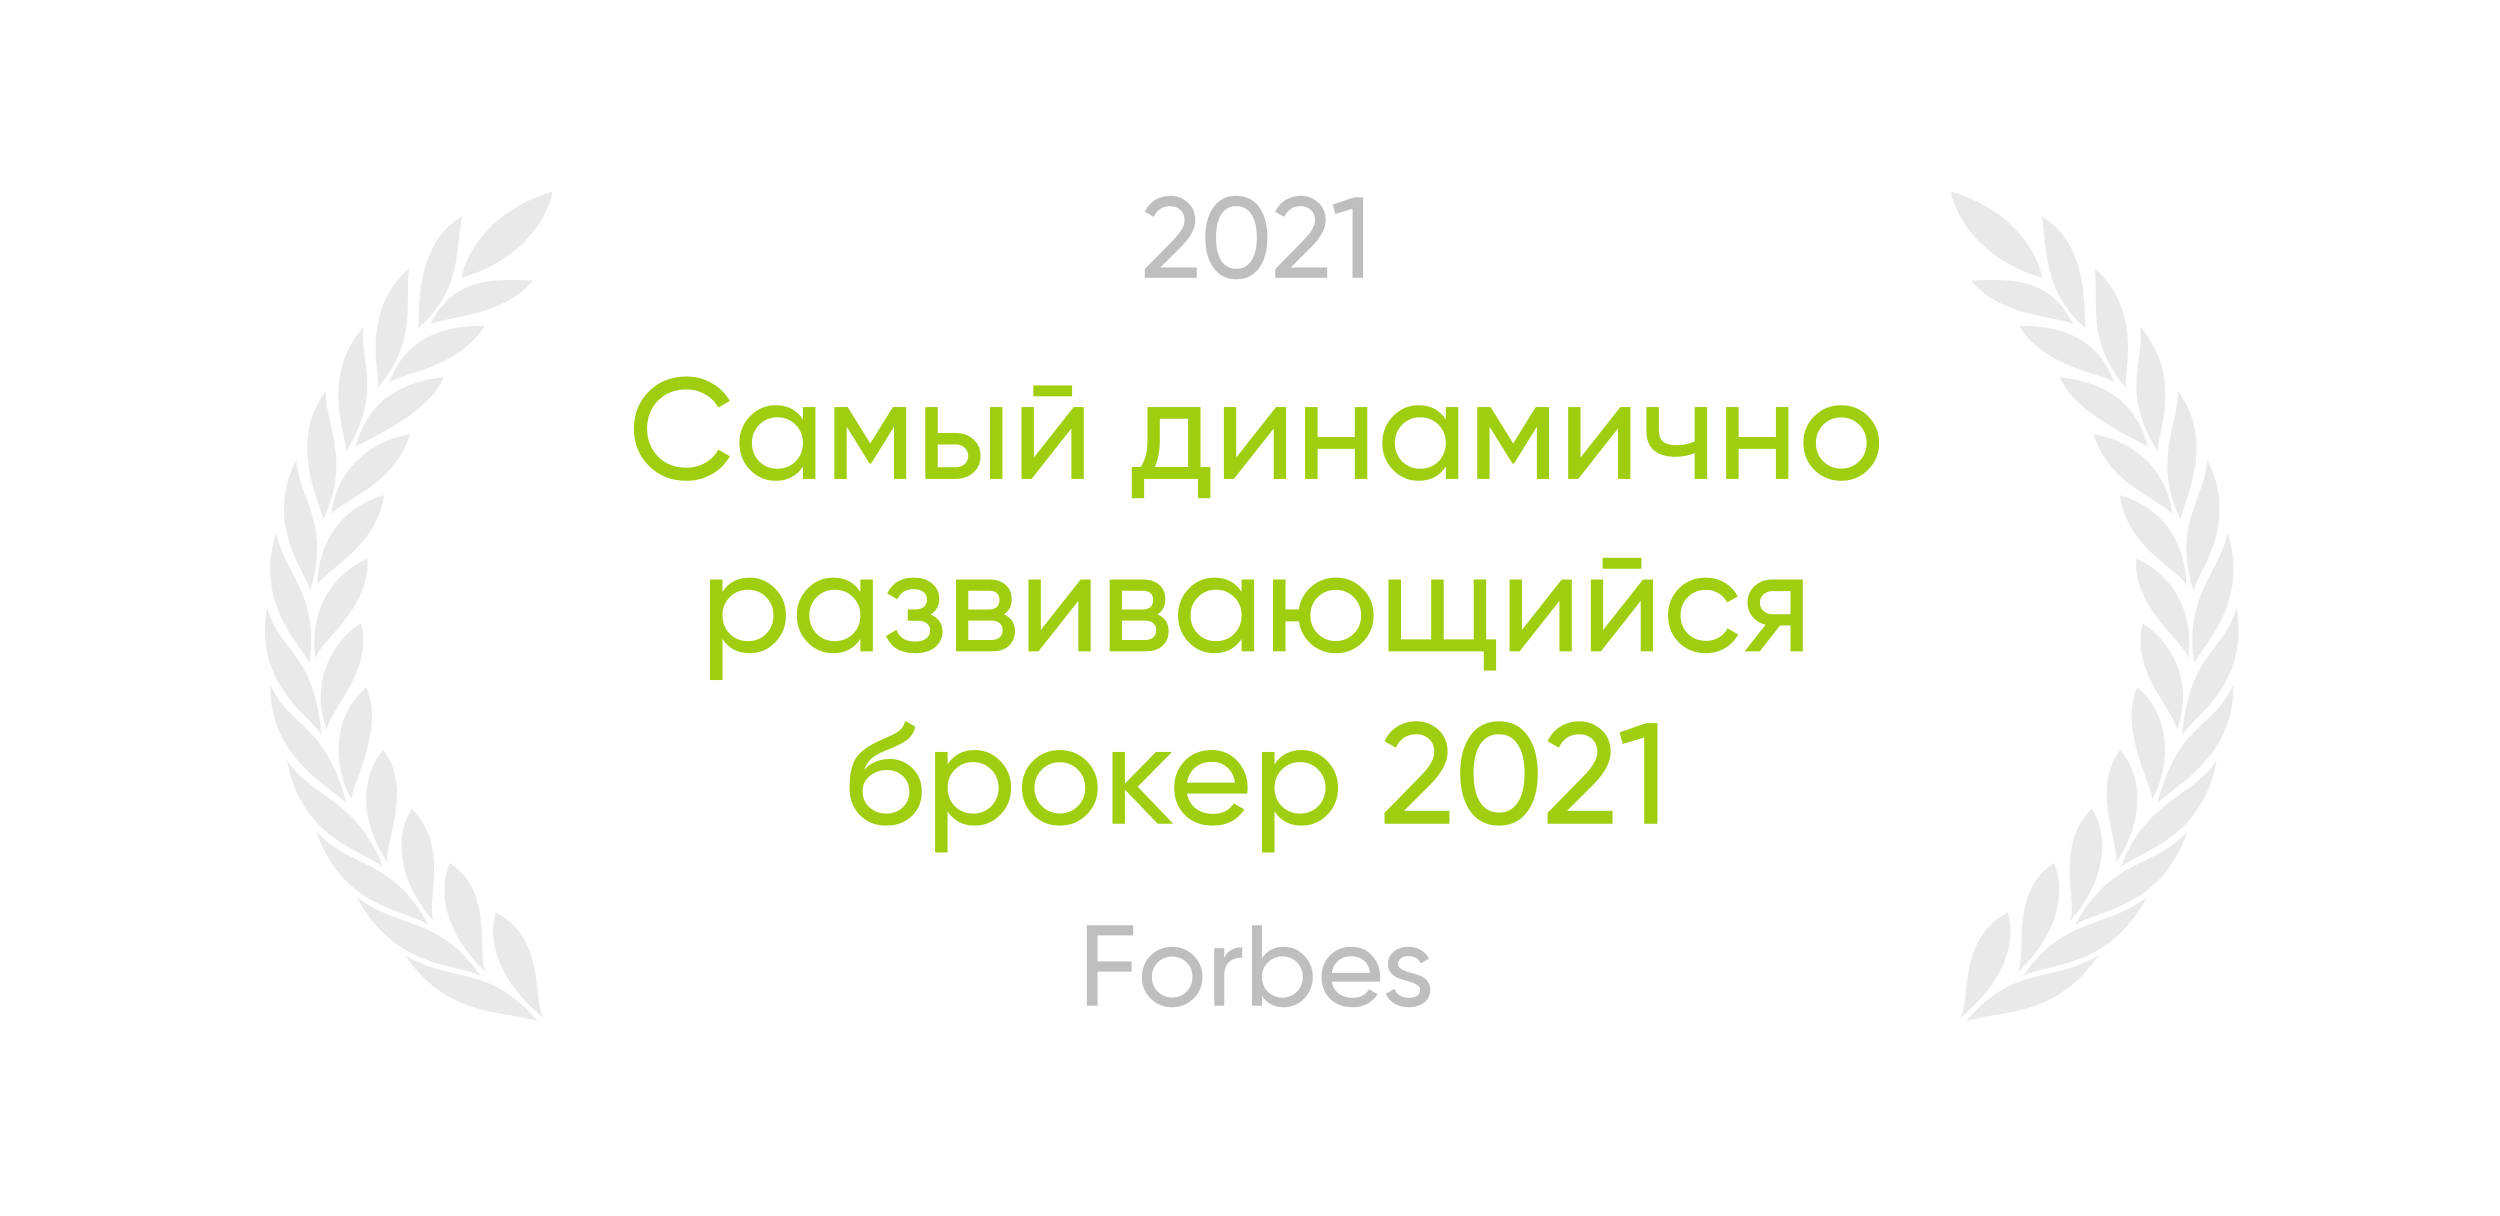 <?xml version="1.0" encoding="UTF-8"?> <svg xmlns="http://www.w3.org/2000/svg" width="261" height="127" viewBox="0 0 261 127" fill="none"><path d="M119.517 29V28.088L122.481 25.064C123.273 24.272 123.669 23.592 123.669 23.024C123.669 22.552 123.525 22.184 123.237 21.92C122.949 21.656 122.597 21.524 122.181 21.524C121.389 21.524 120.813 21.9 120.453 22.652L119.517 22.1C119.781 21.556 120.145 21.144 120.609 20.864C121.081 20.584 121.601 20.444 122.169 20.444C122.873 20.444 123.485 20.676 124.005 21.14C124.525 21.604 124.785 22.228 124.785 23.012C124.785 23.86 124.285 24.784 123.285 25.784L121.137 27.92H124.941V29H119.517ZM131.464 27.968C130.896 28.76 130.1 29.156 129.076 29.156C128.052 29.156 127.256 28.76 126.688 27.968C126.12 27.176 125.836 26.12 125.836 24.8C125.836 23.48 126.12 22.424 126.688 21.632C127.256 20.84 128.052 20.444 129.076 20.444C130.1 20.444 130.896 20.84 131.464 21.632C132.032 22.424 132.316 23.48 132.316 24.8C132.316 26.12 132.032 27.176 131.464 27.968ZM127.504 27.212C127.872 27.78 128.396 28.064 129.076 28.064C129.756 28.064 130.28 27.78 130.648 27.212C131.024 26.644 131.212 25.84 131.212 24.8C131.212 23.76 131.024 22.956 130.648 22.388C130.28 21.812 129.756 21.524 129.076 21.524C128.396 21.524 127.872 21.808 127.504 22.376C127.136 22.944 126.952 23.752 126.952 24.8C126.952 25.84 127.136 26.644 127.504 27.212ZM133.134 29V28.088L136.098 25.064C136.89 24.272 137.286 23.592 137.286 23.024C137.286 22.552 137.142 22.184 136.854 21.92C136.566 21.656 136.214 21.524 135.798 21.524C135.006 21.524 134.43 21.9 134.07 22.652L133.134 22.1C133.398 21.556 133.762 21.144 134.226 20.864C134.698 20.584 135.218 20.444 135.786 20.444C136.49 20.444 137.102 20.676 137.622 21.14C138.142 21.604 138.402 22.228 138.402 23.012C138.402 23.86 137.902 24.784 136.902 25.784L134.754 27.92H138.558V29H133.134ZM141.348 20.6H142.308V29H141.204V21.8L139.416 22.328L139.14 21.368L141.348 20.6Z" fill="#BEBEBE"></path><path d="M71.668 50.195C70.078 50.195 68.763 49.67 67.723 48.62C66.693 47.57 66.178 46.28 66.178 44.75C66.178 43.22 66.693 41.93 67.723 40.88C68.763 39.83 70.078 39.305 71.668 39.305C72.628 39.305 73.508 39.535 74.308 39.995C75.118 40.455 75.748 41.075 76.198 41.855L74.983 42.56C74.683 41.98 74.233 41.52 73.633 41.18C73.043 40.83 72.388 40.655 71.668 40.655C70.458 40.655 69.468 41.045 68.698 41.825C67.938 42.605 67.558 43.58 67.558 44.75C67.558 45.91 67.938 46.88 68.698 47.66C69.468 48.44 70.458 48.83 71.668 48.83C72.388 48.83 73.043 48.66 73.633 48.32C74.233 47.97 74.683 47.51 74.983 46.94L76.198 47.63C75.758 48.41 75.133 49.035 74.323 49.505C73.513 49.965 72.628 50.195 71.668 50.195ZM83.823 42.5H85.129V50H83.823V48.71C83.174 49.7 82.228 50.195 80.989 50.195C79.939 50.195 79.043 49.815 78.303 49.055C77.564 48.285 77.194 47.35 77.194 46.25C77.194 45.15 77.564 44.22 78.303 43.46C79.043 42.69 79.939 42.305 80.989 42.305C82.228 42.305 83.174 42.8 83.823 43.79V42.5ZM81.153 48.935C81.913 48.935 82.549 48.68 83.058 48.17C83.569 47.65 83.823 47.01 83.823 46.25C83.823 45.49 83.569 44.855 83.058 44.345C82.549 43.825 81.913 43.565 81.153 43.565C80.403 43.565 79.773 43.825 79.263 44.345C78.754 44.855 78.499 45.49 78.499 46.25C78.499 47.01 78.754 47.65 79.263 48.17C79.773 48.68 80.403 48.935 81.153 48.935ZM94.606 42.5V50H93.331V44.555L90.946 48.395H90.781L88.396 44.555V50H87.106V42.5H88.501L90.856 46.295L93.211 42.5H94.606ZM99.763 45.2C100.513 45.2 101.133 45.425 101.623 45.875C102.123 46.315 102.373 46.89 102.373 47.6C102.373 48.31 102.123 48.89 101.623 49.34C101.133 49.78 100.513 50 99.763 50H96.598V42.5H97.903V45.2H99.763ZM103.348 42.5H104.653V50H103.348V42.5ZM99.763 48.785C100.133 48.785 100.443 48.68 100.693 48.47C100.953 48.25 101.083 47.96 101.083 47.6C101.083 47.24 100.953 46.95 100.693 46.73C100.443 46.51 100.133 46.4 99.763 46.4H97.903V48.785H99.763ZM107.877 41.375V40.235H111.927V41.375H107.877ZM112.092 42.5H113.142V50H111.852V44.735L107.697 50H106.647V42.5H107.937V47.765L112.092 42.5ZM125.328 48.755H126.363V52.01H125.073V50H119.448V52.01H118.158V48.755H119.073C119.553 48.095 119.793 47.17 119.793 45.98V42.5H125.328V48.755ZM120.558 48.755H124.038V43.715H121.083V45.98C121.083 47.1 120.908 48.025 120.558 48.755ZM133.215 42.5H134.265V50H132.975V44.735L128.82 50H127.77V42.5H129.06V47.765L133.215 42.5ZM141.441 42.5H142.746V50H141.441V46.865H137.556V50H136.251V42.5H137.556V45.62H141.441V42.5ZM150.943 42.5H152.248V50H150.943V48.71C150.293 49.7 149.348 50.195 148.108 50.195C147.058 50.195 146.163 49.815 145.423 49.055C144.683 48.285 144.313 47.35 144.313 46.25C144.313 45.15 144.683 44.22 145.423 43.46C146.163 42.69 147.058 42.305 148.108 42.305C149.348 42.305 150.293 42.8 150.943 43.79V42.5ZM148.273 48.935C149.033 48.935 149.668 48.68 150.178 48.17C150.688 47.65 150.943 47.01 150.943 46.25C150.943 45.49 150.688 44.855 150.178 44.345C149.668 43.825 149.033 43.565 148.273 43.565C147.523 43.565 146.893 43.825 146.383 44.345C145.873 44.855 145.618 45.49 145.618 46.25C145.618 47.01 145.873 47.65 146.383 48.17C146.893 48.68 147.523 48.935 148.273 48.935ZM161.725 42.5V50H160.45V44.555L158.065 48.395H157.9L155.515 44.555V50H154.225V42.5H155.62L157.975 46.295L160.33 42.5H161.725ZM169.162 42.5H170.212V50H168.922V44.735L164.767 50H163.717V42.5H165.007V47.765L169.162 42.5ZM176.923 42.5H178.228V50H176.923V47.3C176.323 47.56 175.648 47.69 174.898 47.69C173.938 47.69 173.193 47.465 172.663 47.015C172.143 46.555 171.883 45.88 171.883 44.99V42.5H173.188V44.915C173.188 45.475 173.338 45.875 173.638 46.115C173.948 46.355 174.398 46.475 174.988 46.475C175.698 46.475 176.343 46.345 176.923 46.085V42.5ZM185.401 42.5H186.706V50H185.401V46.865H181.516V50H180.211V42.5H181.516V45.62H185.401V42.5ZM195.023 49.055C194.253 49.815 193.318 50.195 192.218 50.195C191.118 50.195 190.183 49.815 189.413 49.055C188.653 48.295 188.273 47.36 188.273 46.25C188.273 45.14 188.653 44.205 189.413 43.445C190.183 42.685 191.118 42.305 192.218 42.305C193.318 42.305 194.253 42.685 195.023 43.445C195.793 44.205 196.178 45.14 196.178 46.25C196.178 47.36 195.793 48.295 195.023 49.055ZM192.218 48.92C192.968 48.92 193.598 48.665 194.108 48.155C194.618 47.645 194.873 47.01 194.873 46.25C194.873 45.49 194.618 44.855 194.108 44.345C193.598 43.835 192.968 43.58 192.218 43.58C191.478 43.58 190.853 43.835 190.343 44.345C189.833 44.855 189.578 45.49 189.578 46.25C189.578 47.01 189.833 47.645 190.343 48.155C190.853 48.665 191.478 48.92 192.218 48.92ZM78.26 60.305C79.31 60.305 80.205 60.69 80.945 61.46C81.685 62.22 82.055 63.15 82.055 64.25C82.055 65.35 81.685 66.285 80.945 67.055C80.205 67.815 79.31 68.195 78.26 68.195C77.02 68.195 76.075 67.7 75.425 66.71V71H74.12V60.5H75.425V61.79C76.075 60.8 77.02 60.305 78.26 60.305ZM78.095 66.935C78.845 66.935 79.475 66.68 79.985 66.17C80.495 65.65 80.75 65.01 80.75 64.25C80.75 63.49 80.495 62.855 79.985 62.345C79.475 61.825 78.845 61.565 78.095 61.565C77.335 61.565 76.7 61.825 76.19 62.345C75.68 62.855 75.425 63.49 75.425 64.25C75.425 65.01 75.68 65.65 76.19 66.17C76.7 66.68 77.335 66.935 78.095 66.935ZM89.822 60.5H91.127V68H89.822V66.71C89.172 67.7 88.227 68.195 86.987 68.195C85.937 68.195 85.042 67.815 84.302 67.055C83.562 66.285 83.192 65.35 83.192 64.25C83.192 63.15 83.562 62.22 84.302 61.46C85.042 60.69 85.937 60.305 86.987 60.305C88.227 60.305 89.172 60.8 89.822 61.79V60.5ZM87.152 66.935C87.912 66.935 88.547 66.68 89.057 66.17C89.567 65.65 89.822 65.01 89.822 64.25C89.822 63.49 89.567 62.855 89.057 62.345C88.547 61.825 87.912 61.565 87.152 61.565C86.402 61.565 85.772 61.825 85.262 62.345C84.752 62.855 84.497 63.49 84.497 64.25C84.497 65.01 84.752 65.65 85.262 66.17C85.772 66.68 86.402 66.935 87.152 66.935ZM97.154 64.16C97.984 64.5 98.399 65.095 98.399 65.945C98.399 66.575 98.149 67.11 97.649 67.55C97.149 67.98 96.439 68.195 95.519 68.195C94.019 68.195 93.014 67.595 92.504 66.395L93.599 65.75C93.889 66.57 94.534 66.98 95.534 66.98C96.034 66.98 96.419 66.875 96.689 66.665C96.969 66.445 97.109 66.165 97.109 65.825C97.109 65.525 96.994 65.28 96.764 65.09C96.544 64.9 96.244 64.805 95.864 64.805H94.769V63.62H95.579C95.959 63.62 96.254 63.53 96.464 63.35C96.674 63.16 96.779 62.905 96.779 62.585C96.779 62.265 96.654 62.005 96.404 61.805C96.164 61.605 95.829 61.505 95.399 61.505C94.559 61.505 93.989 61.86 93.689 62.57L92.624 61.955C93.154 60.855 94.079 60.305 95.399 60.305C96.219 60.305 96.864 60.515 97.334 60.935C97.814 61.355 98.054 61.87 98.054 62.48C98.054 63.24 97.754 63.8 97.154 64.16ZM104.808 64.145C105.578 64.465 105.963 65.045 105.963 65.885C105.963 66.505 105.753 67.015 105.333 67.415C104.923 67.805 104.333 68 103.563 68H99.813V60.5H103.263C104.013 60.5 104.593 60.69 105.003 61.07C105.413 61.44 105.618 61.93 105.618 62.54C105.618 63.26 105.348 63.795 104.808 64.145ZM103.203 61.67H101.088V63.635H103.203C103.963 63.635 104.343 63.3 104.343 62.63C104.343 61.99 103.963 61.67 103.203 61.67ZM103.488 66.815C103.868 66.815 104.158 66.725 104.358 66.545C104.568 66.365 104.673 66.11 104.673 65.78C104.673 65.47 104.568 65.23 104.358 65.06C104.158 64.88 103.868 64.79 103.488 64.79H101.088V66.815H103.488ZM112.817 60.5H113.867V68H112.577V62.735L108.422 68H107.372V60.5H108.662V65.765L112.817 60.5ZM120.848 64.145C121.618 64.465 122.003 65.045 122.003 65.885C122.003 66.505 121.793 67.015 121.373 67.415C120.963 67.805 120.373 68 119.603 68H115.853V60.5H119.303C120.053 60.5 120.633 60.69 121.043 61.07C121.453 61.44 121.658 61.93 121.658 62.54C121.658 63.26 121.388 63.795 120.848 64.145ZM119.243 61.67H117.128V63.635H119.243C120.003 63.635 120.383 63.3 120.383 62.63C120.383 61.99 120.003 61.67 119.243 61.67ZM119.528 66.815C119.908 66.815 120.198 66.725 120.398 66.545C120.608 66.365 120.713 66.11 120.713 65.78C120.713 65.47 120.608 65.23 120.398 65.06C120.198 64.88 119.908 64.79 119.528 64.79H117.128V66.815H119.528ZM129.622 60.5H130.927V68H129.622V66.71C128.972 67.7 128.027 68.195 126.787 68.195C125.737 68.195 124.842 67.815 124.102 67.055C123.362 66.285 122.992 65.35 122.992 64.25C122.992 63.15 123.362 62.22 124.102 61.46C124.842 60.69 125.737 60.305 126.787 60.305C128.027 60.305 128.972 60.8 129.622 61.79V60.5ZM126.952 66.935C127.712 66.935 128.347 66.68 128.857 66.17C129.367 65.65 129.622 65.01 129.622 64.25C129.622 63.49 129.367 62.855 128.857 62.345C128.347 61.825 127.712 61.565 126.952 61.565C126.202 61.565 125.572 61.825 125.062 62.345C124.552 62.855 124.297 63.49 124.297 64.25C124.297 65.01 124.552 65.65 125.062 66.17C125.572 66.68 126.202 66.935 126.952 66.935ZM139.459 60.305C140.559 60.305 141.489 60.685 142.249 61.445C143.019 62.205 143.404 63.14 143.404 64.25C143.404 65.36 143.019 66.295 142.249 67.055C141.489 67.815 140.559 68.195 139.459 68.195C138.469 68.195 137.614 67.88 136.894 67.25C136.174 66.62 135.744 65.825 135.604 64.865H134.209V68H132.904V60.5H134.209V63.62H135.604C135.744 62.66 136.174 61.87 136.894 61.25C137.624 60.62 138.479 60.305 139.459 60.305ZM139.459 66.92C140.199 66.92 140.824 66.665 141.334 66.155C141.844 65.645 142.099 65.01 142.099 64.25C142.099 63.49 141.844 62.855 141.334 62.345C140.824 61.835 140.199 61.58 139.459 61.58C138.709 61.58 138.079 61.835 137.569 62.345C137.059 62.855 136.804 63.49 136.804 64.25C136.804 65.01 137.059 65.645 137.569 66.155C138.079 66.665 138.709 66.92 139.459 66.92ZM155.16 66.755H156.195V70.01H154.905V68H144.96V60.5H146.265V66.755H149.415V60.5H150.72V66.755H153.855V60.5H155.16V66.755ZM163.046 60.5H164.096V68H162.806V62.735L158.651 68H157.601V60.5H158.891V65.765L163.046 60.5ZM167.313 59.375V58.235H171.363V59.375H167.313ZM171.528 60.5H172.578V68H171.288V62.735L167.133 68H166.083V60.5H167.373V65.765L171.528 60.5ZM178.089 68.195C176.959 68.195 176.019 67.82 175.269 67.07C174.519 66.31 174.144 65.37 174.144 64.25C174.144 63.13 174.519 62.195 175.269 61.445C176.019 60.685 176.959 60.305 178.089 60.305C178.829 60.305 179.494 60.485 180.084 60.845C180.674 61.195 181.114 61.67 181.404 62.27L180.309 62.9C180.119 62.5 179.824 62.18 179.424 61.94C179.034 61.7 178.589 61.58 178.089 61.58C177.339 61.58 176.709 61.835 176.199 62.345C175.699 62.855 175.449 63.49 175.449 64.25C175.449 65 175.699 65.63 176.199 66.14C176.709 66.65 177.339 66.905 178.089 66.905C178.589 66.905 179.039 66.79 179.439 66.56C179.839 66.32 180.144 66 180.354 65.6L181.464 66.245C181.144 66.835 180.684 67.31 180.084 67.67C179.484 68.02 178.819 68.195 178.089 68.195ZM188.216 60.5V68H186.926V65.3H185.831L183.731 68H182.141L184.331 65.225C183.771 65.085 183.316 64.805 182.966 64.385C182.616 63.965 182.441 63.475 182.441 62.915C182.441 62.225 182.686 61.65 183.176 61.19C183.666 60.73 184.281 60.5 185.021 60.5H188.216ZM185.066 64.13H186.926V61.715H185.066C184.696 61.715 184.381 61.825 184.121 62.045C183.861 62.265 183.731 62.56 183.731 62.93C183.731 63.29 183.861 63.58 184.121 63.8C184.381 64.02 184.696 64.13 185.066 64.13ZM92.518 86.195C91.408 86.195 90.493 85.83 89.773 85.1C89.053 84.37 88.693 83.43 88.693 82.28C88.693 81 88.878 80.015 89.248 79.325C89.628 78.635 90.398 78.01 91.558 77.45C91.768 77.35 92.053 77.22 92.413 77.06C92.783 76.9 93.053 76.78 93.223 76.7C93.393 76.61 93.583 76.495 93.793 76.355C94.003 76.205 94.158 76.045 94.258 75.875C94.368 75.695 94.448 75.49 94.498 75.26L95.548 75.86C95.518 76.02 95.478 76.17 95.428 76.31C95.378 76.44 95.303 76.57 95.203 76.7C95.113 76.82 95.033 76.925 94.963 77.015C94.893 77.105 94.773 77.205 94.603 77.315C94.443 77.415 94.323 77.49 94.243 77.54C94.173 77.59 94.028 77.665 93.808 77.765C93.598 77.865 93.453 77.935 93.373 77.975C93.303 78.005 93.138 78.075 92.878 78.185C92.618 78.285 92.458 78.35 92.398 78.38C91.718 78.67 91.218 78.965 90.898 79.265C90.588 79.565 90.363 79.945 90.223 80.405C90.543 80.005 90.943 79.71 91.423 79.52C91.903 79.33 92.383 79.235 92.863 79.235C93.803 79.235 94.598 79.555 95.248 80.195C95.908 80.835 96.238 81.66 96.238 82.67C96.238 83.69 95.888 84.535 95.188 85.205C94.488 85.865 93.598 86.195 92.518 86.195ZM90.763 84.275C91.233 84.715 91.818 84.935 92.518 84.935C93.218 84.935 93.793 84.72 94.243 84.29C94.703 83.86 94.933 83.32 94.933 82.67C94.933 82 94.713 81.455 94.273 81.035C93.843 80.605 93.273 80.39 92.563 80.39C91.923 80.39 91.343 80.595 90.823 81.005C90.313 81.405 90.058 81.935 90.058 82.595C90.058 83.275 90.293 83.835 90.763 84.275ZM101.763 78.305C102.813 78.305 103.708 78.69 104.448 79.46C105.188 80.22 105.558 81.15 105.558 82.25C105.558 83.35 105.188 84.285 104.448 85.055C103.708 85.815 102.813 86.195 101.763 86.195C100.523 86.195 99.578 85.7 98.928 84.71V89H97.623V78.5H98.928V79.79C99.578 78.8 100.523 78.305 101.763 78.305ZM101.598 84.935C102.348 84.935 102.978 84.68 103.488 84.17C103.998 83.65 104.253 83.01 104.253 82.25C104.253 81.49 103.998 80.855 103.488 80.345C102.978 79.825 102.348 79.565 101.598 79.565C100.838 79.565 100.203 79.825 99.693 80.345C99.183 80.855 98.928 81.49 98.928 82.25C98.928 83.01 99.183 83.65 99.693 84.17C100.203 84.68 100.838 84.935 101.598 84.935ZM113.445 85.055C112.675 85.815 111.74 86.195 110.64 86.195C109.54 86.195 108.605 85.815 107.835 85.055C107.075 84.295 106.695 83.36 106.695 82.25C106.695 81.14 107.075 80.205 107.835 79.445C108.605 78.685 109.54 78.305 110.64 78.305C111.74 78.305 112.675 78.685 113.445 79.445C114.215 80.205 114.6 81.14 114.6 82.25C114.6 83.36 114.215 84.295 113.445 85.055ZM110.64 84.92C111.39 84.92 112.02 84.665 112.53 84.155C113.04 83.645 113.295 83.01 113.295 82.25C113.295 81.49 113.04 80.855 112.53 80.345C112.02 79.835 111.39 79.58 110.64 79.58C109.9 79.58 109.275 79.835 108.765 80.345C108.255 80.855 108 81.49 108 82.25C108 83.01 108.255 83.645 108.765 84.155C109.275 84.665 109.9 84.92 110.64 84.92ZM122.484 86H120.864L117.444 82.445V86H116.139V78.5H117.444V81.815L120.684 78.5H122.364L118.779 82.13L122.484 86ZM123.924 82.85C124.054 83.52 124.359 84.04 124.839 84.41C125.329 84.78 125.929 84.965 126.639 84.965C127.629 84.965 128.349 84.6 128.799 83.87L129.909 84.5C129.179 85.63 128.079 86.195 126.609 86.195C125.419 86.195 124.449 85.825 123.699 85.085C122.959 84.335 122.589 83.39 122.589 82.25C122.589 81.12 122.954 80.18 123.684 79.43C124.414 78.68 125.359 78.305 126.519 78.305C127.619 78.305 128.514 78.695 129.204 79.475C129.904 80.245 130.254 81.175 130.254 82.265C130.254 82.455 130.239 82.65 130.209 82.85H123.924ZM126.519 79.535C125.819 79.535 125.239 79.735 124.779 80.135C124.319 80.525 124.034 81.05 123.924 81.71H128.934C128.824 81 128.544 80.46 128.094 80.09C127.644 79.72 127.119 79.535 126.519 79.535ZM135.894 78.305C136.944 78.305 137.839 78.69 138.579 79.46C139.319 80.22 139.689 81.15 139.689 82.25C139.689 83.35 139.319 84.285 138.579 85.055C137.839 85.815 136.944 86.195 135.894 86.195C134.654 86.195 133.709 85.7 133.059 84.71V89H131.754V78.5H133.059V79.79C133.709 78.8 134.654 78.305 135.894 78.305ZM135.729 84.935C136.479 84.935 137.109 84.68 137.619 84.17C138.129 83.65 138.384 83.01 138.384 82.25C138.384 81.49 138.129 80.855 137.619 80.345C137.109 79.825 136.479 79.565 135.729 79.565C134.969 79.565 134.334 79.825 133.824 80.345C133.314 80.855 133.059 81.49 133.059 82.25C133.059 83.01 133.314 83.65 133.824 84.17C134.334 84.68 134.969 84.935 135.729 84.935ZM144.546 86V84.86L148.251 81.08C149.241 80.09 149.736 79.24 149.736 78.53C149.736 77.94 149.556 77.48 149.196 77.15C148.836 76.82 148.396 76.655 147.876 76.655C146.886 76.655 146.166 77.125 145.716 78.065L144.546 77.375C144.876 76.695 145.331 76.18 145.911 75.83C146.501 75.48 147.151 75.305 147.861 75.305C148.741 75.305 149.506 75.595 150.156 76.175C150.806 76.755 151.131 77.535 151.131 78.515C151.131 79.575 150.506 80.73 149.256 81.98L146.571 84.65H151.326V86H144.546ZM159.48 84.71C158.77 85.7 157.775 86.195 156.495 86.195C155.215 86.195 154.22 85.7 153.51 84.71C152.8 83.72 152.445 82.4 152.445 80.75C152.445 79.1 152.8 77.78 153.51 76.79C154.22 75.8 155.215 75.305 156.495 75.305C157.775 75.305 158.77 75.8 159.48 76.79C160.19 77.78 160.545 79.1 160.545 80.75C160.545 82.4 160.19 83.72 159.48 84.71ZM154.53 83.765C154.99 84.475 155.645 84.83 156.495 84.83C157.345 84.83 158 84.475 158.46 83.765C158.93 83.055 159.165 82.05 159.165 80.75C159.165 79.45 158.93 78.445 158.46 77.735C158 77.015 157.345 76.655 156.495 76.655C155.645 76.655 154.99 77.01 154.53 77.72C154.07 78.43 153.84 79.44 153.84 80.75C153.84 82.05 154.07 83.055 154.53 83.765ZM161.568 86V84.86L165.273 81.08C166.263 80.09 166.758 79.24 166.758 78.53C166.758 77.94 166.578 77.48 166.218 77.15C165.858 76.82 165.418 76.655 164.898 76.655C163.908 76.655 163.188 77.125 162.738 78.065L161.568 77.375C161.898 76.695 162.353 76.18 162.933 75.83C163.523 75.48 164.173 75.305 164.883 75.305C165.763 75.305 166.528 75.595 167.178 76.175C167.828 76.755 168.153 77.535 168.153 78.515C168.153 79.575 167.528 80.73 166.278 81.98L163.593 84.65H168.348V86H161.568ZM171.835 75.5H173.035V86H171.655V77L169.42 77.66L169.075 76.46L171.835 75.5Z" fill="#9FCE10"></path><path d="M118.305 97.656H114.585V100.38H118.149V101.436H114.585V105H113.469V96.6H118.305V97.656ZM124.613 104.244C123.997 104.852 123.249 105.156 122.369 105.156C121.489 105.156 120.741 104.852 120.125 104.244C119.517 103.636 119.213 102.888 119.213 102C119.213 101.112 119.517 100.364 120.125 99.756C120.741 99.148 121.489 98.844 122.369 98.844C123.249 98.844 123.997 99.148 124.613 99.756C125.229 100.364 125.537 101.112 125.537 102C125.537 102.888 125.229 103.636 124.613 104.244ZM122.369 104.136C122.969 104.136 123.473 103.932 123.881 103.524C124.289 103.116 124.493 102.608 124.493 102C124.493 101.392 124.289 100.884 123.881 100.476C123.473 100.068 122.969 99.864 122.369 99.864C121.777 99.864 121.277 100.068 120.869 100.476C120.461 100.884 120.257 101.392 120.257 102C120.257 102.608 120.461 103.116 120.869 103.524C121.277 103.932 121.777 104.136 122.369 104.136ZM127.812 100.008C128.156 99.264 128.78 98.892 129.684 98.892V99.984C129.172 99.96 128.732 100.096 128.364 100.392C127.996 100.688 127.812 101.164 127.812 101.82V105H126.768V99H127.812V100.008ZM134.017 98.844C134.857 98.844 135.573 99.152 136.165 99.768C136.757 100.376 137.053 101.12 137.053 102C137.053 102.88 136.757 103.628 136.165 104.244C135.573 104.852 134.857 105.156 134.017 105.156C133.025 105.156 132.269 104.76 131.749 103.968V105H130.705V96.6H131.749V100.032C132.269 99.24 133.025 98.844 134.017 98.844ZM133.885 104.148C134.485 104.148 134.989 103.944 135.397 103.536C135.805 103.12 136.009 102.608 136.009 102C136.009 101.392 135.805 100.884 135.397 100.476C134.989 100.06 134.485 99.852 133.885 99.852C133.277 99.852 132.769 100.06 132.361 100.476C131.953 100.884 131.749 101.392 131.749 102C131.749 102.608 131.953 103.12 132.361 103.536C132.769 103.944 133.277 104.148 133.885 104.148ZM139.031 102.48C139.135 103.016 139.379 103.432 139.763 103.728C140.155 104.024 140.635 104.172 141.203 104.172C141.995 104.172 142.571 103.88 142.931 103.296L143.819 103.8C143.235 104.704 142.355 105.156 141.179 105.156C140.227 105.156 139.451 104.86 138.851 104.268C138.259 103.668 137.963 102.912 137.963 102C137.963 101.096 138.255 100.344 138.839 99.744C139.423 99.144 140.179 98.844 141.107 98.844C141.987 98.844 142.703 99.156 143.255 99.78C143.815 100.396 144.095 101.14 144.095 102.012C144.095 102.164 144.083 102.32 144.059 102.48H139.031ZM141.107 99.828C140.547 99.828 140.083 99.988 139.715 100.308C139.347 100.62 139.119 101.04 139.031 101.568H143.039C142.951 101 142.727 100.568 142.367 100.272C142.007 99.976 141.587 99.828 141.107 99.828ZM145.961 100.62C145.961 100.852 146.077 101.04 146.309 101.184C146.541 101.32 146.821 101.432 147.149 101.52C147.477 101.6 147.805 101.696 148.133 101.808C148.461 101.912 148.741 102.096 148.973 102.36C149.205 102.616 149.321 102.948 149.321 103.356C149.321 103.9 149.109 104.336 148.685 104.664C148.269 104.992 147.733 105.156 147.077 105.156C146.493 105.156 145.993 105.028 145.577 104.772C145.161 104.516 144.865 104.176 144.689 103.752L145.589 103.236C145.685 103.524 145.865 103.752 146.129 103.92C146.393 104.088 146.709 104.172 147.077 104.172C147.421 104.172 147.705 104.108 147.929 103.98C148.153 103.844 148.265 103.636 148.265 103.356C148.265 103.124 148.149 102.94 147.917 102.804C147.685 102.66 147.405 102.548 147.077 102.468C146.749 102.38 146.421 102.28 146.093 102.168C145.765 102.056 145.485 101.872 145.253 101.616C145.021 101.36 144.905 101.032 144.905 100.632C144.905 100.112 145.105 99.684 145.505 99.348C145.913 99.012 146.421 98.844 147.029 98.844C147.517 98.844 147.949 98.956 148.325 99.18C148.709 99.396 148.997 99.7 149.189 100.092L148.313 100.584C148.097 100.072 147.669 99.816 147.029 99.816C146.733 99.816 146.481 99.888 146.273 100.032C146.065 100.168 145.961 100.364 145.961 100.62Z" fill="#BEBEBE"></path><path d="M213.19 29C212.857 26.833 210.49 22 203.69 20C204.024 22.167 206.39 27 213.19 29Z" fill="#E9E9E9"></path><path d="M213.112 22.551C217.466 25.092 217.606 30.671 217.668 33.142C217.683 33.742 217.693 34.158 217.758 34.304C214.134 31.177 213.752 27.679 213.442 24.837C213.351 24.011 213.267 23.241 213.112 22.551Z" fill="#E9E9E9"></path><path d="M205.783 29.303C207.983 32.035 211.779 32.778 214.238 33.26C215.307 33.469 216.123 33.629 216.447 33.881C214.084 28.94 209.833 29.103 205.783 29.303Z" fill="#E9E9E9"></path><path d="M210.774 34.013C212.774 37.192 216.318 38.336 218.643 39.086C219.666 39.416 220.453 39.67 220.768 39.987C219.469 36.407 216.661 33.959 210.774 34.013Z" fill="#E9E9E9"></path><path d="M215.055 39.377C216.217 42.487 221.143 45.017 223.264 46.106C223.817 46.39 224.18 46.576 224.235 46.648C223.279 42.883 220.775 40.026 215.055 39.377Z" fill="#E9E9E9"></path><path d="M218.594 45.323C219.593 48.999 222.765 50.962 224.88 52.272C225.826 52.857 226.561 53.312 226.796 53.73C226.267 49.03 222.769 46.059 218.594 45.323Z" fill="#E9E9E9"></path><path d="M221.292 51.7C221.837 55.535 224.599 57.79 226.484 59.329C227.386 60.065 228.087 60.638 228.25 61.141C228.24 56.737 225.74 52.9 221.292 51.7Z" fill="#E9E9E9"></path><path d="M223.035 58.335C222.769 61.809 225.16 64.537 226.852 66.467C227.679 67.41 228.339 68.163 228.441 68.719C229.175 63.813 226.615 59.831 223.035 58.335Z" fill="#E9E9E9"></path><path d="M223.698 65.089C222.762 68.365 224.661 71.447 226.028 73.666C226.704 74.763 227.25 75.649 227.26 76.244C229.224 71.013 226.347 66.646 223.698 65.089Z" fill="#E9E9E9"></path><path d="M223.142 71.801C221.675 74.766 223.228 79.047 224.133 81.539C224.484 82.507 224.737 83.205 224.678 83.451C226.797 79.752 226.549 74.55 223.142 71.801Z" fill="#E9E9E9"></path><path d="M221.347 78.297C219.2 81.157 219.991 84.703 220.563 87.266C220.842 88.519 221.07 89.537 220.876 90.126C224.268 85.106 223.386 80.56 221.347 78.297Z" fill="#E9E9E9"></path><path d="M218.401 84.432C215.672 87.059 215.979 90.689 216.2 93.297C216.307 94.567 216.394 95.595 216.101 96.148C220.013 91.828 220.131 87.09 218.401 84.432Z" fill="#E9E9E9"></path><path d="M214.422 90.108C211.191 92.169 211.096 95.919 211.027 98.642C210.994 99.944 210.967 101.011 210.606 101.546C215.515 96.918 215.477 92.385 214.422 90.108Z" fill="#E9E9E9"></path><path d="M205.236 103.542C205.532 100.864 205.943 97.156 209.61 95.27C210.49 97.859 209.642 102.198 204.569 106.337C204.983 105.829 205.097 104.799 205.236 103.542Z" fill="#E9E9E9"></path><path d="M208.259 105.97C211.533 105.436 215.598 104.774 219.12 99.719C217.285 100.838 215.555 101.242 213.843 101.642C211.054 102.293 208.312 102.933 205.242 106.638C206.121 106.318 207.144 106.151 208.259 105.97Z" fill="#E9E9E9"></path><path d="M213.91 101.049C217.021 100.288 221.062 99.3 224.162 93.652C222.473 94.947 220.818 95.537 219.174 96.124C216.519 97.071 213.895 98.007 211.207 101.885C211.963 101.526 212.886 101.3 213.91 101.049Z" fill="#E9E9E9"></path><path d="M219.114 95.471C222.157 94.364 226.253 92.873 228.348 86.847C226.864 88.417 225.355 89.152 223.829 89.894C221.469 91.044 219.067 92.213 216.654 96.53C217.307 96.129 218.159 95.819 219.114 95.471Z" fill="#E9E9E9"></path><path d="M223.444 89.309C226.193 87.861 230.251 85.725 231.418 79.394C230.406 80.897 229.072 81.86 227.667 82.875C225.423 84.496 222.997 86.249 221.41 90.543C221.886 90.129 222.604 89.751 223.444 89.309Z" fill="#E9E9E9"></path><path d="M226.751 82.592C229.279 80.641 233.267 77.563 233.155 71.506C232.286 73.362 231.237 74.341 230.141 75.363C228.439 76.952 226.623 78.646 225.191 83.899C225.553 83.517 226.104 83.091 226.751 82.592Z" fill="#E9E9E9"></path><path d="M229.189 75.169C231.317 72.99 234.577 69.65 233.501 63.481C232.937 65.33 232.097 66.422 231.227 67.552C229.819 69.382 228.331 71.315 227.809 76.733C228.109 76.276 228.607 75.766 229.189 75.169Z" fill="#E9E9E9"></path><path d="M229.917 67.913C231.495 65.705 234.488 61.52 232.541 55.586C232.265 57.116 231.612 58.367 230.933 59.667C229.698 62.032 228.378 64.561 229.082 69.238C229.186 68.935 229.503 68.492 229.917 67.913Z" fill="#E9E9E9"></path><path d="M229.701 60.026C230.956 57.567 233.155 53.26 230.438 48.012C230.364 49.398 229.917 50.601 229.447 51.866C228.539 54.312 227.545 56.989 228.99 61.675C229.053 61.295 229.337 60.738 229.701 60.026Z" fill="#E9E9E9"></path><path d="M228.076 52.804C228.95 50.253 230.674 45.225 227.373 40.848C227.43 41.737 227.196 42.77 226.929 43.948C226.32 46.638 225.54 50.079 227.669 54.267C227.665 54.001 227.839 53.492 228.076 52.804Z" fill="#E9E9E9"></path><path d="M225.498 45.539C226.051 42.952 227.06 38.238 223.441 34.143C223.552 35.338 223.411 36.432 223.267 37.551C222.935 40.124 222.586 42.825 225.253 47.167C225.219 46.839 225.34 46.275 225.498 45.539Z" fill="#E9E9E9"></path><path d="M221.986 39.088C222.25 36.579 222.778 31.566 218.661 27.995C218.799 28.909 218.799 29.856 218.798 30.847C218.796 33.643 218.794 36.782 221.922 40.479C221.864 40.239 221.916 39.751 221.986 39.088Z" fill="#E9E9E9"></path><path d="M48.19 29C48.524 26.833 50.89 22 57.69 20C57.357 22.167 54.99 27 48.19 29Z" fill="#E9E9E9"></path><path d="M48.269 22.551C43.915 25.092 43.775 30.671 43.713 33.142C43.698 33.742 43.688 34.158 43.623 34.304C47.247 31.177 47.629 27.679 47.939 24.837C48.029 24.011 48.114 23.241 48.269 22.551Z" fill="#E9E9E9"></path><path d="M55.598 29.303C53.398 32.035 49.602 32.778 47.142 33.26C46.074 33.469 45.258 33.629 44.934 33.881C47.296 28.94 51.548 29.103 55.598 29.303Z" fill="#E9E9E9"></path><path d="M50.607 34.013C48.607 37.192 45.063 38.336 42.738 39.086C41.714 39.416 40.927 39.67 40.612 39.987C41.911 36.407 44.72 33.959 50.607 34.013Z" fill="#E9E9E9"></path><path d="M46.326 39.377C45.164 42.487 40.237 45.017 38.116 46.106C37.564 46.39 37.201 46.576 37.146 46.648C38.102 42.883 40.605 40.026 46.326 39.377Z" fill="#E9E9E9"></path><path d="M42.787 45.323C41.788 48.999 38.616 50.962 36.501 52.272C35.554 52.857 34.82 53.312 34.585 53.73C35.113 49.03 38.612 46.059 42.787 45.323Z" fill="#E9E9E9"></path><path d="M40.089 51.7C39.544 55.535 36.782 57.79 34.897 59.329C33.995 60.065 33.294 60.638 33.131 61.141C33.141 56.737 35.641 52.9 40.089 51.7Z" fill="#E9E9E9"></path><path d="M38.346 58.335C38.612 61.809 36.221 64.537 34.528 66.467C33.702 67.41 33.042 68.163 32.94 68.719C32.206 63.813 34.766 59.831 38.346 58.335Z" fill="#E9E9E9"></path><path d="M37.683 65.089C38.619 68.365 36.72 71.447 35.353 73.666C34.677 74.763 34.131 75.649 34.121 76.244C32.156 71.013 35.034 66.646 37.683 65.089Z" fill="#E9E9E9"></path><path d="M38.239 71.801C39.706 74.766 38.153 79.047 37.248 81.539C36.897 82.507 36.643 83.205 36.703 83.451C34.584 79.752 34.832 74.55 38.239 71.801Z" fill="#E9E9E9"></path><path d="M40.034 78.297C42.181 81.157 41.39 84.703 40.818 87.266C40.538 88.519 40.311 89.537 40.505 90.126C37.113 85.106 37.995 80.56 40.034 78.297Z" fill="#E9E9E9"></path><path d="M42.98 84.432C45.709 87.059 45.402 90.689 45.181 93.297C45.074 94.567 44.986 95.595 45.28 96.148C41.368 91.828 41.25 87.09 42.98 84.432Z" fill="#E9E9E9"></path><path d="M46.959 90.108C50.19 92.169 50.285 95.919 50.354 98.642C50.387 99.944 50.414 101.011 50.775 101.546C45.866 96.918 45.904 92.385 46.959 90.108Z" fill="#E9E9E9"></path><path d="M56.145 103.542C55.849 100.864 55.438 97.156 51.771 95.27C50.891 97.859 51.739 102.198 56.812 106.337C56.398 105.829 56.284 104.799 56.145 103.542Z" fill="#E9E9E9"></path><path d="M53.122 105.97C49.848 105.436 45.783 104.774 42.261 99.719C44.095 100.838 45.825 101.242 47.538 101.642C50.327 102.293 53.069 102.933 56.139 106.638C55.26 106.318 54.237 106.151 53.122 105.97Z" fill="#E9E9E9"></path><path d="M47.47 101.049C44.36 100.288 40.319 99.3 37.219 93.652C38.908 94.947 40.563 95.537 42.207 96.124C44.862 97.071 47.486 98.007 50.174 101.885C49.418 101.526 48.495 101.3 47.47 101.049Z" fill="#E9E9E9"></path><path d="M42.267 95.471C39.224 94.364 35.128 92.873 33.033 86.847C34.517 88.417 36.026 89.152 37.551 89.894C39.912 91.044 42.314 92.213 44.727 96.53C44.074 96.129 43.222 95.819 42.267 95.471Z" fill="#E9E9E9"></path><path d="M37.937 89.309C35.188 87.861 31.13 85.725 29.963 79.394C30.975 80.897 32.309 81.86 33.714 82.875C35.958 84.496 38.384 86.249 39.97 90.543C39.495 90.129 38.777 89.751 37.937 89.309Z" fill="#E9E9E9"></path><path d="M34.63 82.592C32.102 80.641 28.114 77.563 28.226 71.506C29.095 73.362 30.144 74.341 31.24 75.363C32.942 76.952 34.758 78.646 36.19 83.899C35.828 83.517 35.276 83.091 34.63 82.592Z" fill="#E9E9E9"></path><path d="M32.191 75.169C30.064 72.99 26.804 69.65 27.88 63.481C28.444 65.33 29.284 66.422 30.154 67.552C31.562 69.382 33.049 71.315 33.572 76.733C33.272 76.276 32.774 75.766 32.191 75.169Z" fill="#E9E9E9"></path><path d="M31.464 67.913C29.885 65.705 26.893 61.52 28.84 55.586C29.116 57.116 29.769 58.367 30.448 59.667C31.682 62.032 33.003 64.561 32.299 69.238C32.195 68.935 31.878 68.492 31.464 67.913Z" fill="#E9E9E9"></path><path d="M31.68 60.026C30.425 57.567 28.226 53.26 30.943 48.012C31.017 49.398 31.464 50.601 31.934 51.866C32.842 54.312 33.836 56.989 32.391 61.675C32.328 61.295 32.044 60.738 31.68 60.026Z" fill="#E9E9E9"></path><path d="M33.305 52.804C32.431 50.253 30.707 45.225 34.008 40.848C33.951 41.737 34.185 42.77 34.452 43.948C35.061 46.638 35.841 50.079 33.712 54.267C33.716 54.001 33.542 53.492 33.305 52.804Z" fill="#E9E9E9"></path><path d="M35.883 45.539C35.33 42.952 34.321 38.238 37.94 34.143C37.829 35.338 37.97 36.432 38.114 37.551C38.446 40.124 38.794 42.825 36.128 47.167C36.161 46.839 36.041 46.275 35.883 45.539Z" fill="#E9E9E9"></path><path d="M39.395 39.088C39.131 36.579 38.602 31.566 42.72 27.995C42.582 28.909 42.582 29.856 42.583 30.847C42.585 33.643 42.587 36.782 39.459 40.479C39.516 40.239 39.465 39.751 39.395 39.088Z" fill="#E9E9E9"></path></svg> 